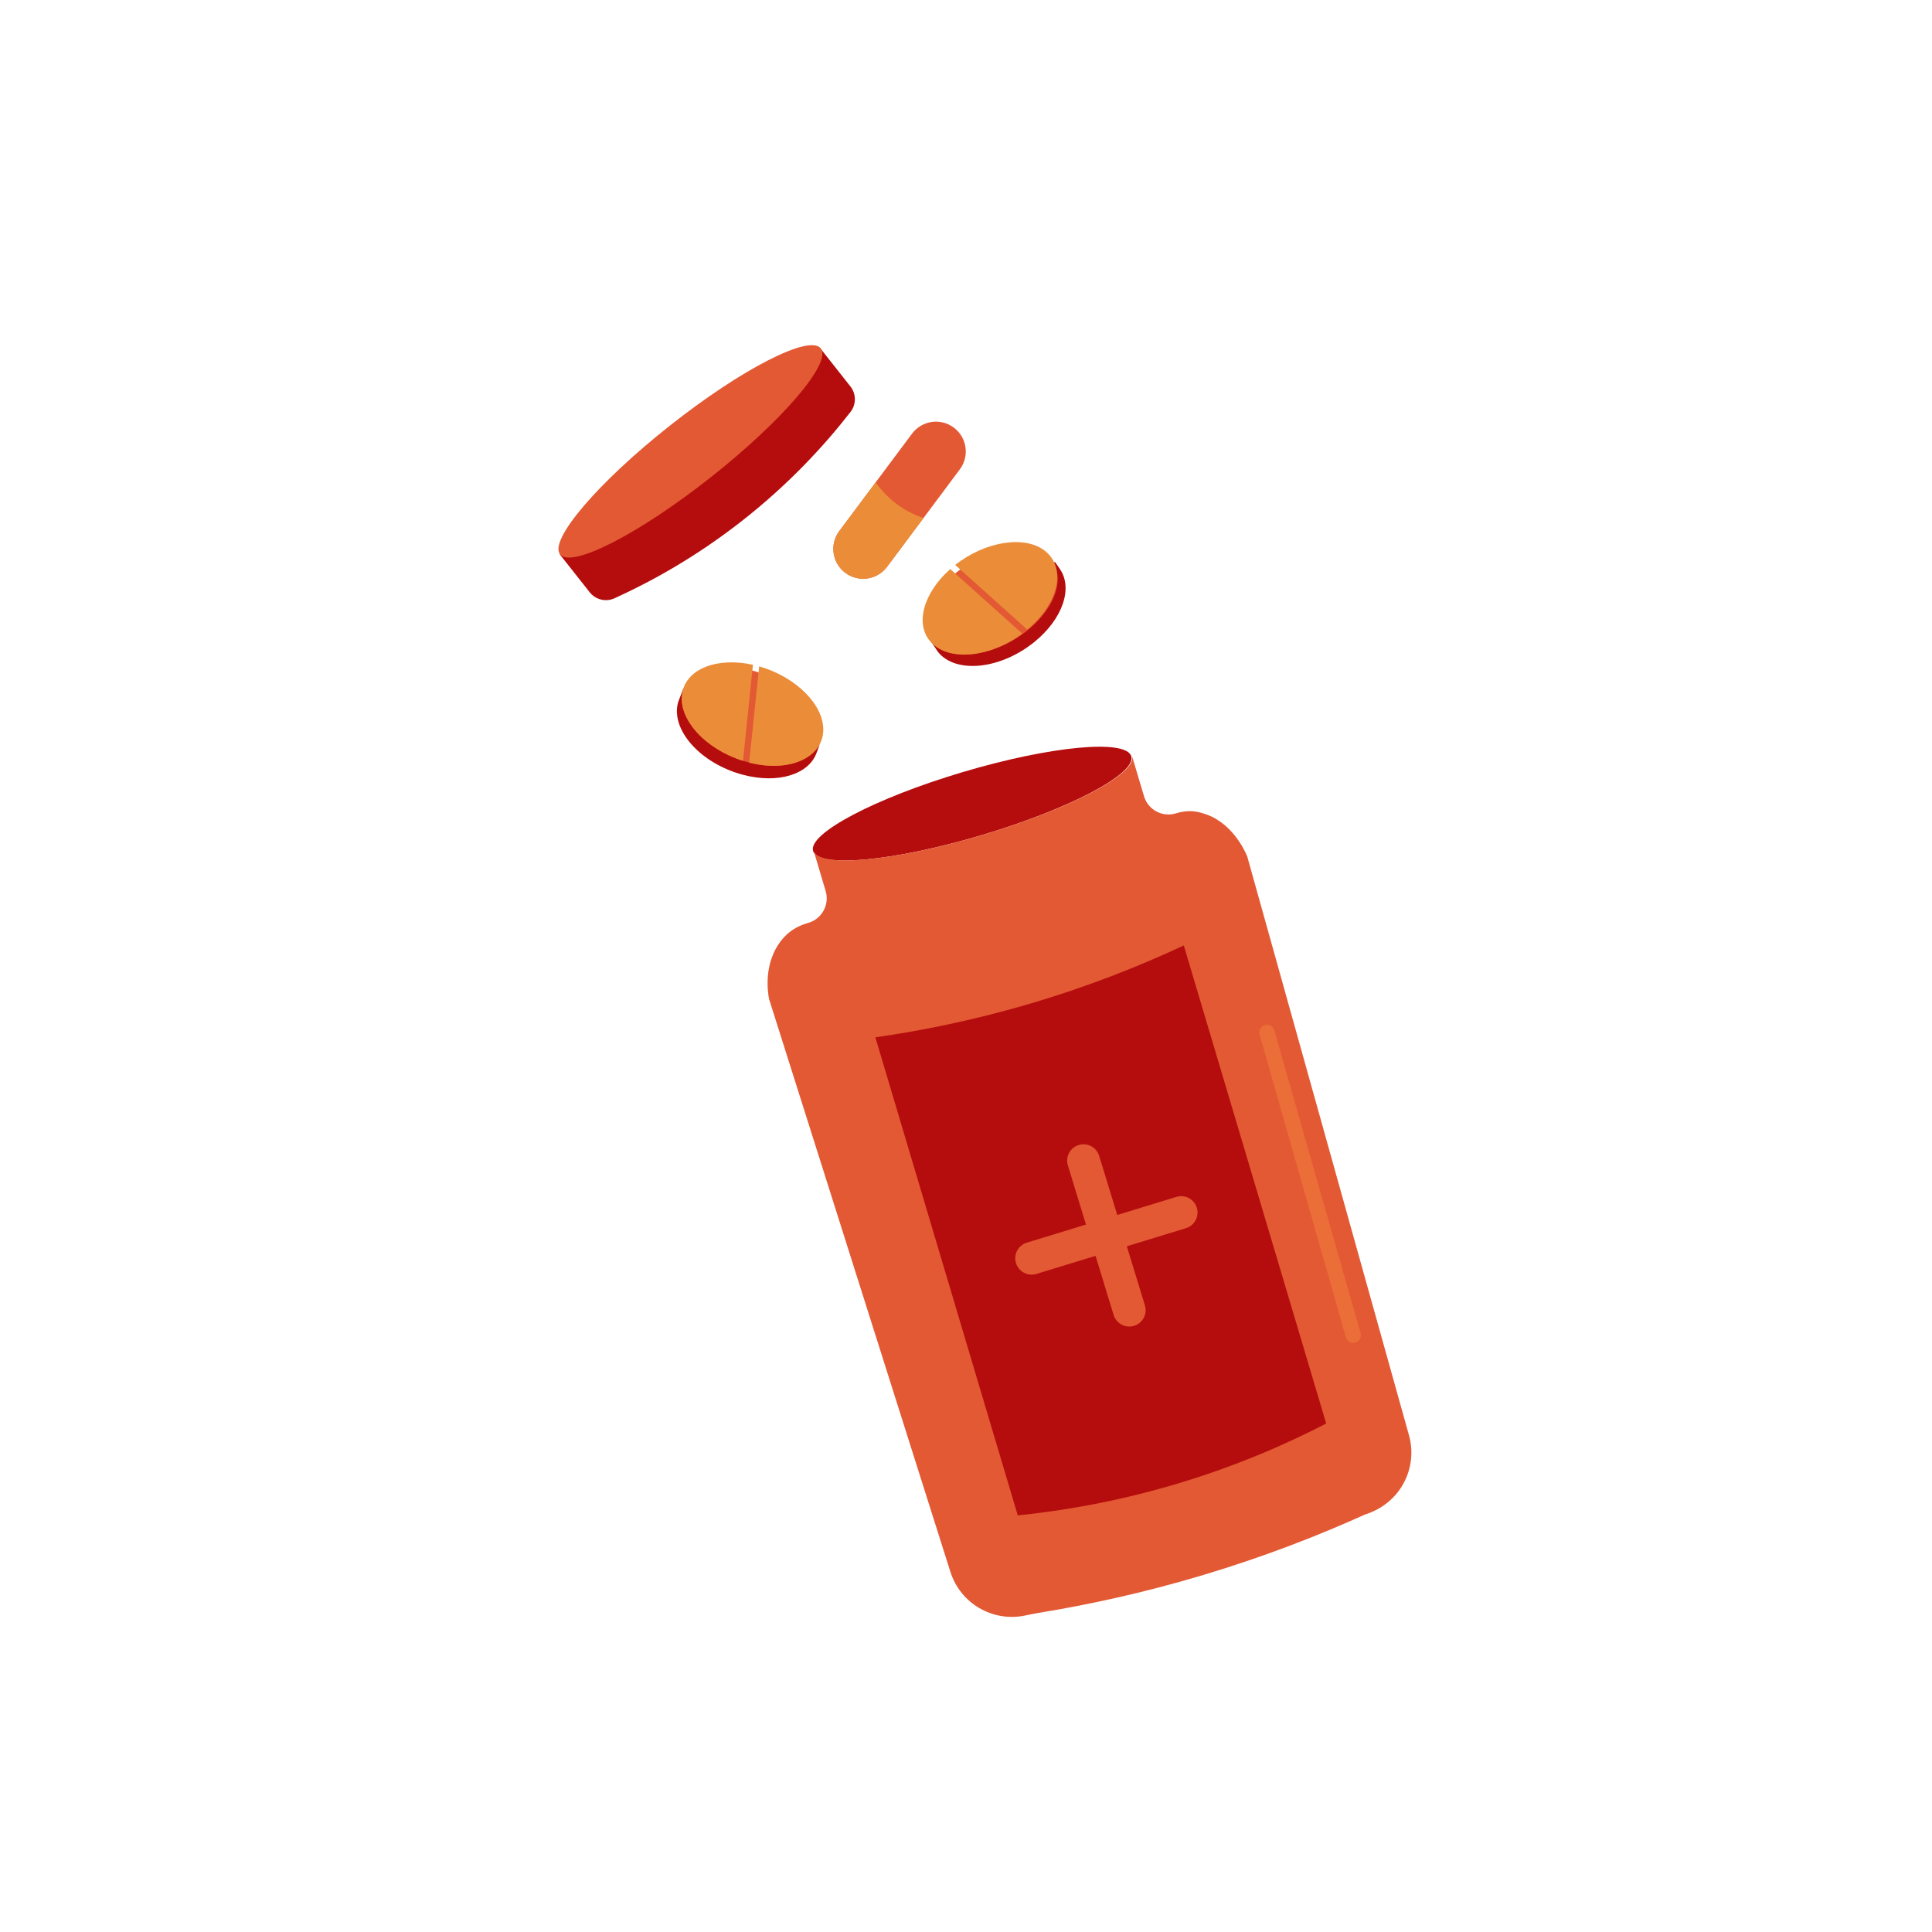 <?xml version="1.0" encoding="utf-8"?>
<!-- Generator: Adobe Illustrator 24.1.2, SVG Export Plug-In . SVG Version: 6.00 Build 0)  -->
<svg version="1.1" xmlns="http://www.w3.org/2000/svg" xmlns:xlink="http://www.w3.org/1999/xlink" x="0px" y="0px"
	 viewBox="0 0 1080 1080" style="enable-background:new 0 0 1080 1080;" xml:space="preserve">
<style type="text/css">
	.st0{fill:#B50D0D;}
	.st1{fill:#EB6E38;}
	.st2{fill:#E35934;}
	.st3{fill:#EB8D38;}
	.st4{fill:none;stroke:#EB6E38;stroke-width:0.75;stroke-miterlimit:10;}
	.st5{fill:none;stroke:#EB6E38;stroke-miterlimit:10;}
	.st6{fill:none;stroke:#EB6E38;stroke-width:3;stroke-miterlimit:10;}
	.st7{fill:#0F4EAD;}
	.st8{fill:#2763BA;}
	.st9{fill:#003C97;}
	.st10{fill:#000D52;}
	.st11{fill:none;stroke:#003C97;stroke-miterlimit:10;}
	.st12{fill:#FFFEFD;}
	.st13{fill:none;stroke:#E35934;stroke-width:1.111;stroke-miterlimit:10;}
	.st14{fill:none;stroke:#E35934;stroke-width:0.524;stroke-miterlimit:10;}
	.st15{opacity:0.26;fill:#0F4EAD;}
	.st16{fill:#2767C4;}
	.st17{clip-path:url(#SVGID_2_);}
	.st18{opacity:0.31;fill:#EB6E38;}
	.st19{clip-path:url(#SVGID_6_);}
	.st20{fill:#E9551D;stroke:#000100;stroke-width:0.585;stroke-miterlimit:10;}
	.st21{clip-path:url(#SVGID_34_);}
	.st22{clip-path:url(#SVGID_36_);}
	.st23{clip-path:url(#SVGID_38_);}
	.st24{fill:none;stroke:#2763BA;stroke-width:3;stroke-miterlimit:10;}
	.st25{fill:#F1820F;}
	.st26{fill:none;stroke:#EA561B;stroke-width:0.629;stroke-miterlimit:10;}
	.st27{fill:none;stroke:#EA561B;stroke-width:1.258;stroke-miterlimit:10;}
	.st28{fill:#EA3939;}
	.st29{fill:#F2F3F4;}
	.st30{fill:#FFFFFF;}
	.st31{fill:#191919;}
	.st32{opacity:0.1;fill:#F4F4F4;}
	.st33{fill:none;stroke:#0F4EAD;stroke-miterlimit:10;}
	.st34{fill:#E9561D;stroke:#000000;stroke-width:0.25;stroke-miterlimit:10;}
	.st35{fill:#E9561D;stroke:#000100;stroke-width:0.345;stroke-miterlimit:10;}
</style>
<g id="Layer_1">
</g>
<g id="Layer_6">
</g>
<g id="Layer_3">
</g>
<g id="Layer_4">
</g>
<g id="Layer_5">
</g>
<g id="Layer_7">
</g>
<g id="Layer_8">
	<g>
		<path class="st0" d="M592.49,318.12l0-0.03l-0.07-0.1l-2.49-3.63c0,0-34.79-5.44-51.75,8.17c-12.32,9.88-18.77,22.67-17.54,32.92
			l-1.74-0.04l1.47,1.83l-0.7,0.11c0,0,3.99,6.21,4.49,6.85l0.08,0.12l0.02,0.01c0.39,0.5,0.8,0.98,1.26,1.44
			c10.63,10.8,34.39,7.91,52.62-6.83C594.28,345.87,599.79,328.61,592.49,318.12z"/>
		<path class="st0" d="M475.38,216.01c3.3,4.18,3.32,10.07,0.05,14.28c-14.16,18.21-34.1,40.16-61.13,61.26
			c-25.68,20.05-50.49,33.67-70.79,42.9c-4.85,2.2-10.57,0.81-13.87-3.37l-16.7-21.15l145.74-115.07L475.38,216.01z"/>
		
			<ellipse transform="matrix(0.958 -0.285 0.285 0.958 -105.59 173.972)" class="st0" cx="543.89" cy="449.13" rx="92.84" ry="18.41"/>
		<g>
			<path class="st2" d="M454.8,475.26l-0.05,0.01l0.11,0.38C454.82,475.53,454.82,475.39,454.8,475.26z"/>
			<path class="st2" d="M671.96,454.51l-1.01-0.28c-4.44-1.23-9.11-0.94-13.51,0.43c-7.61,2.37-15.66-1.94-17.93-9.56l-6.81-22.85
				l-0.05,0.01c0.05,0.12,0.13,0.24,0.16,0.37c2.9,9.74-34.58,29.51-83.72,44.15c-49.14,14.64-91.33,18.61-94.23,8.87l6.69,22.46
				c2.25,7.56-2.05,15.51-9.61,17.76l-0.97,0.29c-4.86,1.45-9.33,4.07-12.74,7.82c-0.39,0.43-0.77,0.87-1.15,1.33
				c-10.55,12.91-7.86,29.5-7.2,33.05c33.8,106.78,67.6,213.56,101.41,320.34c5.6,17.7,23.63,28.07,41.49,24.44
				c2.62-0.53,5.24-1.11,7.88-1.54c27.42-4.46,58.23-11.08,91.4-20.99c34.6-10.34,65.08-22.26,91.15-34.05
				c2.35-0.7,14.3-4.52,21.26-17.12c4.41-7.99,5.8-17.64,3.16-27.11L697.2,478.73C695.84,475.51,688.5,459,671.96,454.51z"/>
		</g>
		
			<ellipse transform="matrix(0.785 -0.62 0.62 0.785 -73.398 293.39)" class="st2" cx="385.81" cy="252.4" rx="92.84" ry="18.41"/>
		<path class="st2" d="M585.19,310.74c11.31,8.77,6.42,28.09-11.59,42.22c-18.08,14.18-41.41,16.92-51.5,7.08
			c-9.69-9.45-3.56-27.52,13.31-40.65C552.22,306.29,574.32,302.31,585.19,310.74z"/>
		<g>
			<path class="st3" d="M531.2,318.11c-15.24,13.48-20.13,31.42-10.39,41.32c10.24,10.41,32.67,8.1,50.6-5.27L531.2,318.11z"/>
			<path class="st3" d="M584.45,308.18c-11.29-9.22-33.59-5.67-50.49,7.62l40.28,36.11C591.73,337.3,596.13,317.73,584.45,308.18z"
				/>
		</g>
		<path class="st2" d="M536.56,262.37l-40.68,54.47c-5.51,7.38-15.96,8.89-23.34,3.38l0,0c-7.38-5.51-8.89-15.96-3.38-23.34
			l40.68-54.47c5.51-7.38,15.96-8.89,23.34-3.38l0,0C540.56,244.54,542.07,254.99,536.56,262.37z"/>
		<path class="st3" d="M489.5,269.65l-20.34,27.23c-5.51,7.38-4,17.83,3.38,23.34c7.38,5.51,17.83,4,23.34-3.38l20.34-27.23
			c-3.82-1.28-9.29-3.6-14.99-7.87C495.56,277.5,491.8,272.93,489.5,269.65z"/>
		<path class="st0" d="M741.35,795.76c-22.72,11.75-51.42,24.3-85.63,34.34c-32.61,9.57-62.18,14.51-86.78,17.02
			c-26.54-89.08-53.08-178.17-79.61-267.25c25.13-3.59,53.8-9.27,84.87-18.34c33.74-9.85,63.03-21.56,87.54-33.02
			C688.27,617.59,714.81,706.67,741.35,795.76z"/>
		<g>
			<path class="st2" d="M633.95,741.15L633.95,741.15c-4.83,1.48-9.94-1.24-11.42-6.07l-25.58-83.6c-1.48-4.83,1.24-9.94,6.07-11.42
				l0,0c4.83-1.48,9.94,1.24,11.42,6.07l25.58,83.6C641.49,734.57,638.78,739.68,633.95,741.15z"/>
			<path class="st2" d="M567.94,706.07L567.94,706.07c-1.48-4.83,1.24-9.94,6.07-11.42l83.6-25.58c4.83-1.48,9.94,1.24,11.42,6.07v0
				c1.48,4.83-1.24,9.94-6.07,11.42l-83.6,25.58C574.53,713.62,569.42,710.9,567.94,706.07z"/>
		</g>
		<path class="st0" d="M456.53,420.68l0.02-0.02l0.04-0.12l1.48-4.14c0,0-16.03-31.35-37-37.09c-15.23-4.17-29.37-1.88-36.94,5.14
			l-0.99-1.44l-0.61,2.26l-0.5-0.5c0,0-2.68,6.88-2.91,7.66l-0.05,0.13l0,0.03c-0.17,0.61-0.32,1.23-0.43,1.87
			c-2.5,14.94,13.79,32.48,36.43,38.58C435.12,438.43,452.33,432.75,456.53,420.68z"/>
		<path class="st2" d="M458.22,410.44c-0.46,14.31-18.96,21.69-40.98,15.41c-22.09-6.3-38.01-23.58-35.97-37.53
			c1.96-13.39,20.18-19.04,40.72-13.1C442.46,381.14,458.66,396.69,458.22,410.44z"/>
		<g>
			<path class="st3" d="M420.89,371.62c-19.86-4.42-37.25,2.16-39.54,15.85c-2.41,14.4,12.63,31.19,33.98,37.86L420.89,371.62z"/>
			<path class="st3" d="M460.19,408.9c0.84-14.55-15.14-30.51-35.82-36.39l-5.58,53.81C440.9,431.89,459.32,423.96,460.19,408.9z"/>
		</g>
		<path class="st1" d="M752.36,747.59l-48.24-169.27c-0.65-2.27,0.67-4.64,2.94-5.29l0,0c2.27-0.65,4.64,0.67,5.29,2.94
			l48.24,169.27c0.65,2.27-0.67,4.64-2.94,5.29l0,0C755.37,751.18,753.01,749.87,752.36,747.59z"/>
	</g>
</g>
</svg>

